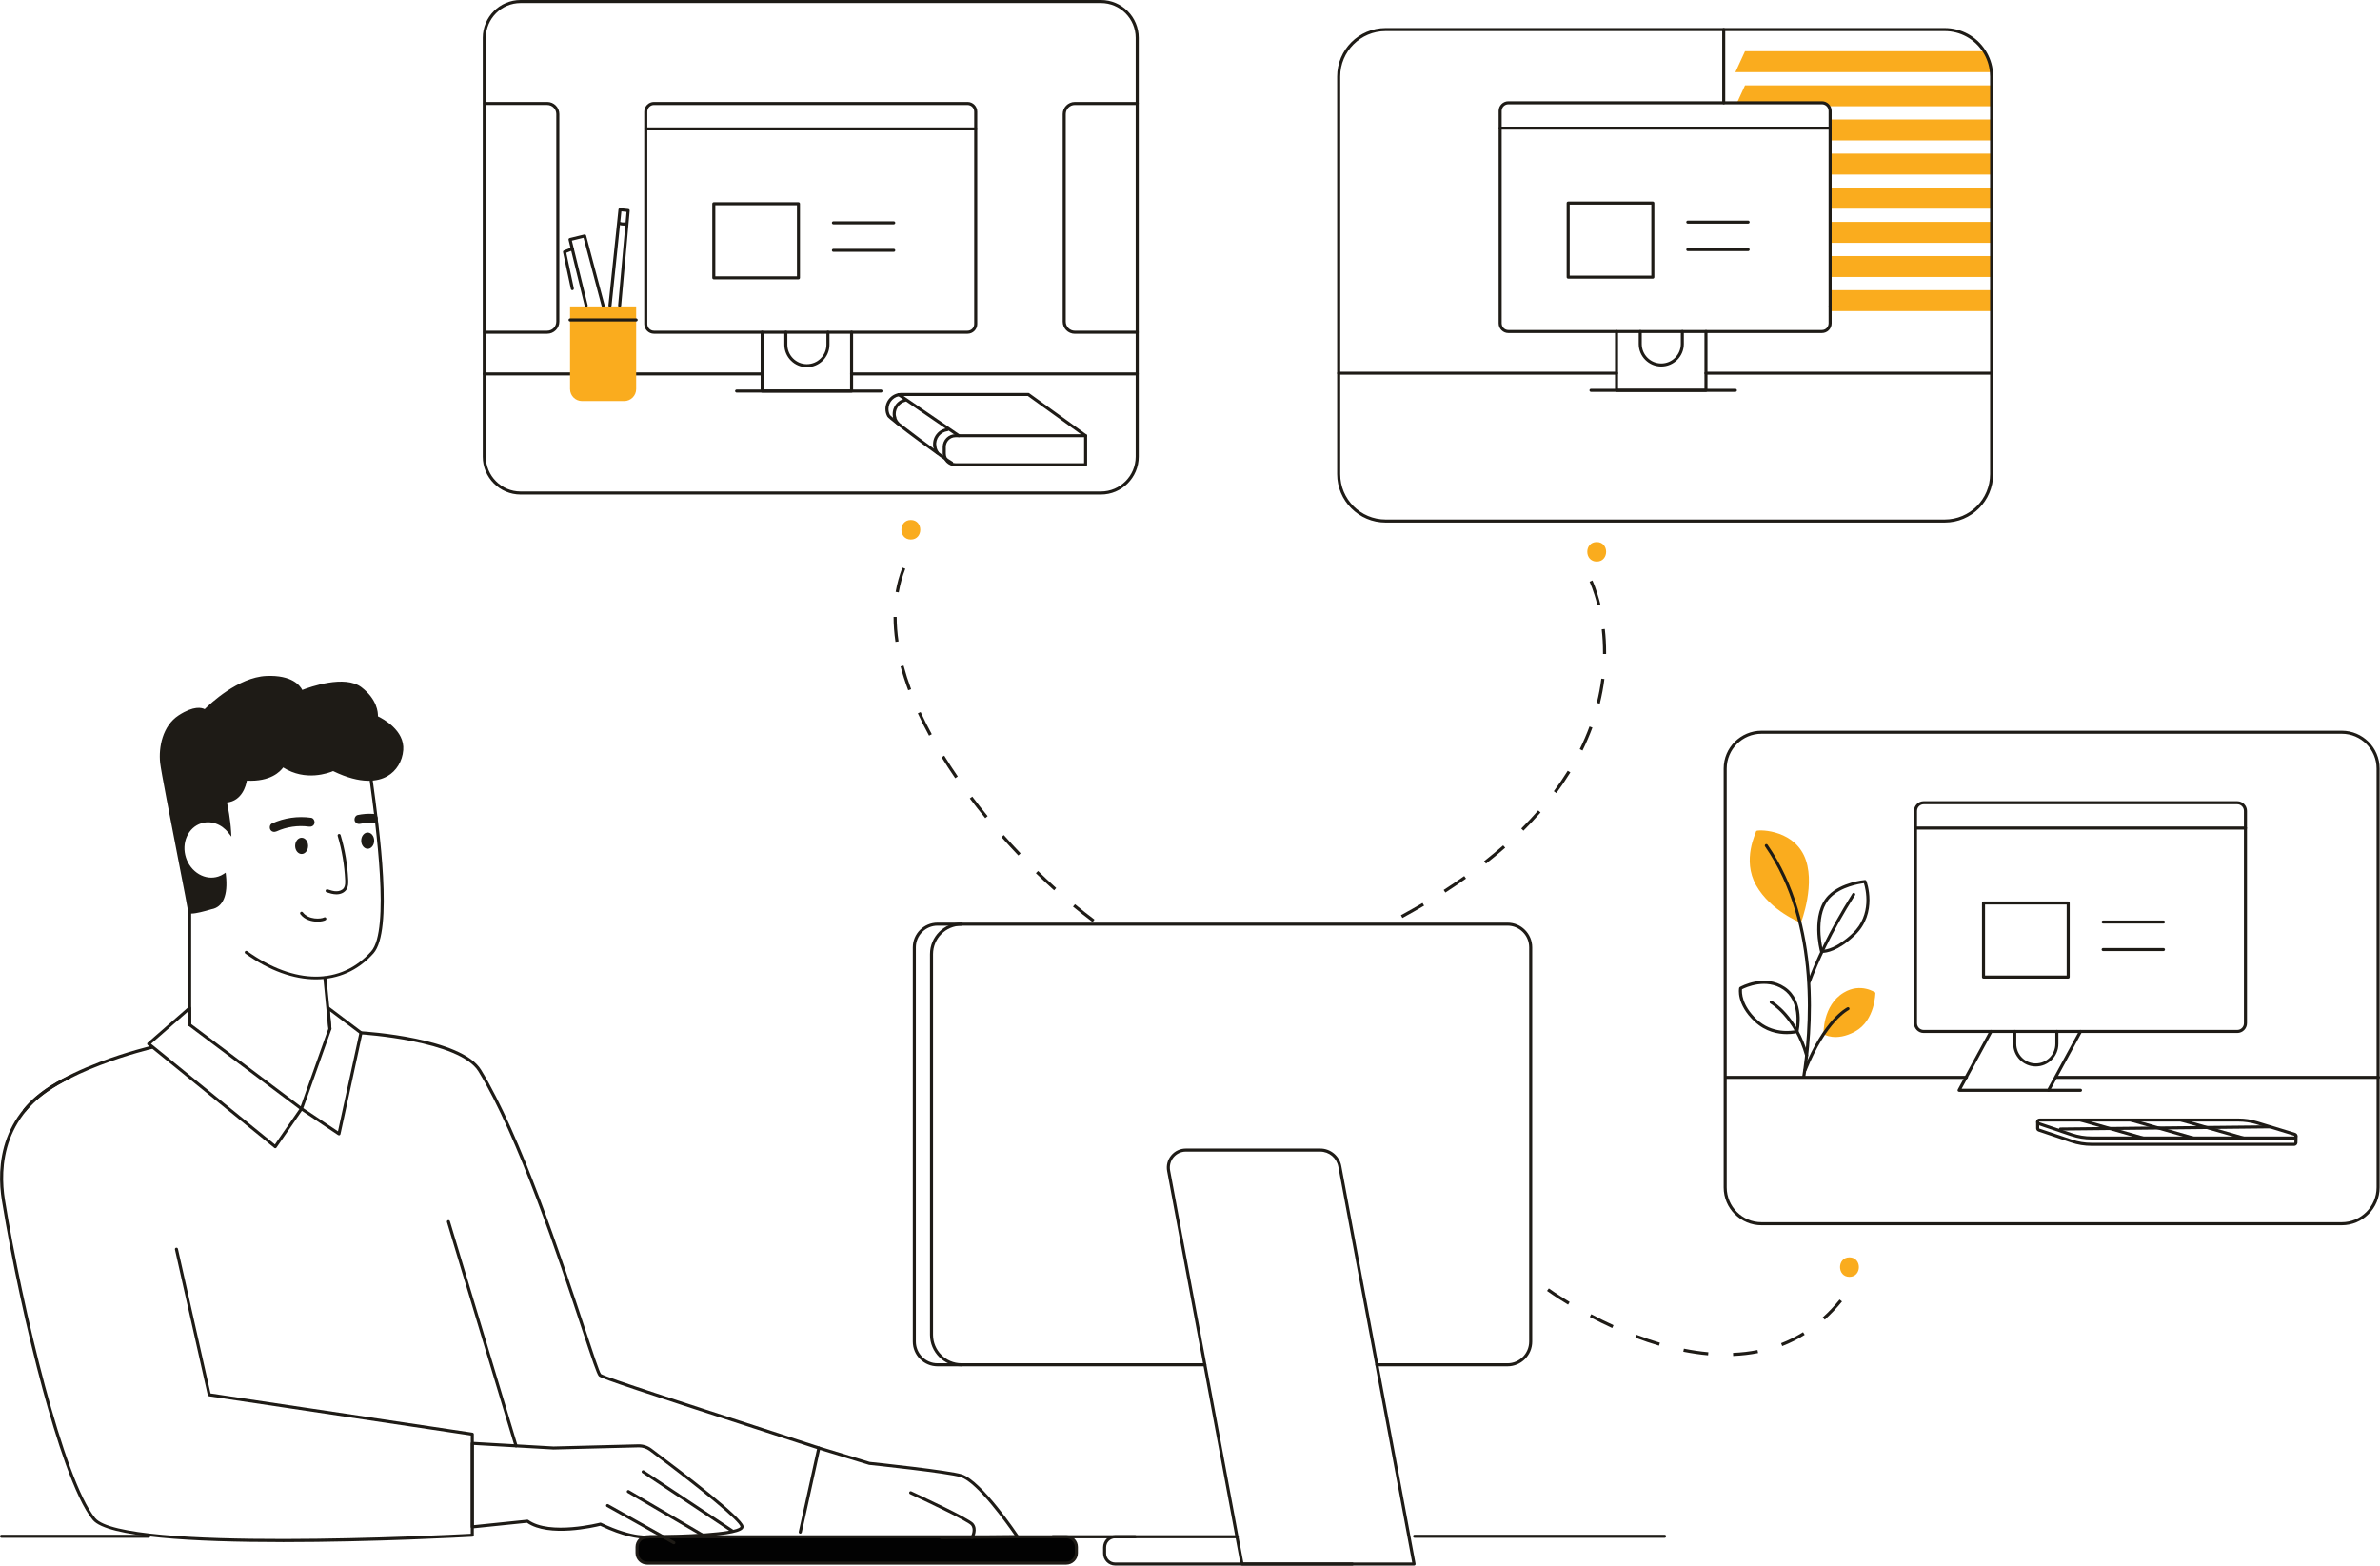 <?xml version="1.0" encoding="UTF-8"?><svg id="Layer_2" xmlns="http://www.w3.org/2000/svg" viewBox="0 0 1098.04 722.32"><defs><style>.cls-1{fill:#faac1e;}.cls-1,.cls-2,.cls-3,.cls-4{stroke-width:0px;}.cls-2{fill:#1e1b16;}.cls-3{fill:#fff;}.cls-4{fill:#020202;}</style></defs><g id="Layer_1-2"><path class="cls-1" d="m830.87,425.76s7.32-18.79,1.38-31.16c-5.94-12.37-22.02-11.88-22.02-11.14s-6.68,13.2,0,25.04c6.68,11.84,20.64,17.26,20.64,17.26Z"/><path class="cls-1" d="m841.31,477.14s-.55-13.24,9.32-19.18c7.89-4.74,14.6,0,14.6,0,0,0,0,12.83-9.4,17.97-8.89,4.85-14.52,1.21-14.52,1.21Z"/><rect class="cls-4" x="293.91" y="709.03" width="202.7" height="12.15" rx="4.7" ry="4.7"/><path class="cls-2" d="m293.2,716.48v-2.74c0-2.98,2.43-5.41,5.41-5.41h193.29c2.98,0,5.41,2.43,5.41,5.41v2.74c0,2.98-2.43,5.41-5.41,5.41h-193.29c-2.98,0-5.41-2.43-5.41-5.41Zm5.41-6.74c-2.2,0-4,1.79-4,4v2.74c0,2.21,1.79,4,4,4h193.29c2.2,0,4-1.79,4-4v-2.74c0-2.21-1.79-4-4-4h-193.29Z"/><path class="cls-2" d="m152.21,475.36s.05,0,.07,0c.39-.04.67-.38.63-.77l-2.32-23.43c-.04-.39-.39-.67-.77-.63-.39.04-.67.38-.63.77l2.32,23.43c.04.36.34.64.7.64Z"/><path class="cls-2" d="m87.51,473.48c.39,0,.7-.32.7-.71v-70.5c0-.39-.32-.71-.7-.71s-.7.32-.7.71v70.5c0,.39.32.71.7.71Z"/><path class="cls-2" d="m369.22,707.57c.32,0,.62-.22.69-.55l8.57-38.8c.08-.35-.12-.71-.47-.82-7.61-2.51-18.61-6.08-30.26-9.86-28.96-9.39-68.61-22.26-70.47-23.61-.73-.82-3.94-10.52-7.65-21.76-10.23-30.93-29.29-88.51-47.67-118.58-9.09-14.87-53.49-17.68-55.37-17.79-.39-.03-.72.27-.75.66-.02.39.27.72.66.75.45.03,45.55,2.88,54.25,17.12,18.29,29.94,37.31,87.42,47.53,118.29,4.91,14.84,7.12,21.44,8.03,22.35,1.13,1.13,22.82,8.29,70.99,23.92,11.34,3.68,22.07,7.16,29.65,9.66l-8.43,38.18c-.08.38.16.76.54.84.05.01.1.02.15.02Z"/><path class="cls-2" d="m11.34,512.96c.21,0,.42-.09.56-.27,14.31-18.42,57.84-28.68,58.28-28.78.38-.09.62-.47.53-.85s-.46-.62-.85-.53c-.11.03-11.21,2.62-23.94,7.48-17.16,6.56-28.98,13.89-35.13,21.8-.24.31-.18.75.12.99.13.1.28.15.43.15Z"/><path class="cls-2" d="m432.55,630.39h123.32c.39,0,.7-.32.7-.71s-.32-.71-.7-.71h-123.32c-5.52,0-10.01-4.49-10.01-10.01v-181.87c0-5.52,4.49-10.01,10.01-10.01h262.94c5.52,0,10.01,4.49,10.01,10.01v181.87c0,5.52-4.49,10.01-10.01,10.01h-60.26c-.39,0-.7.32-.7.71s.32.71.7.71h60.26c6.3,0,11.42-5.12,11.42-11.42v-181.87c0-6.3-5.12-11.42-11.42-11.42h-262.94c-6.3,0-11.42,5.12-11.42,11.42v181.87c0,6.3,5.12,11.42,11.42,11.42Z"/><path class="cls-2" d="m443.6,630.39c.39,0,.7-.32.7-.71s-.32-.71-.7-.71c-7.24,0-13.13-5.89-13.13-13.13v-175.62c0-7.24,5.89-13.13,13.13-13.13.39,0,.7-.32.7-.71s-.32-.71-.7-.71c-8.02,0-14.54,6.52-14.54,14.54v175.62c0,8.02,6.52,14.54,14.54,14.54Z"/><line class="cls-3" x1=".7" y1="708.81" x2="68.6" y2="708.81"/><path class="cls-2" d="m.7,709.51h67.89c.39,0,.7-.32.7-.71s-.32-.71-.7-.71H.7c-.39,0-.7.32-.7.71s.32.71.7.71Z"/><line class="cls-3" x1="652.62" y1="708.81" x2="767.98" y2="708.81"/><path class="cls-2" d="m652.62,709.51h115.36c.39,0,.7-.32.7-.71s-.32-.71-.7-.71h-115.36c-.39,0-.7.32-.7.71s.32.71.7.71Z"/><path class="cls-2" d="m514.49,722.32h109.41c.39,0,.7-.32.7-.71s-.32-.71-.7-.71h-109.41c-2.3,0-4.17-1.87-4.17-4.16v-2.84c0-2.3,1.87-4.17,4.17-4.17h56.33c.39,0,.7-.32.7-.71s-.32-.71-.7-.71h-56.33c-3.07,0-5.57,2.5-5.57,5.58v2.84c0,3.07,2.5,5.57,5.57,5.57Z"/><path class="cls-2" d="m572.34,721.74l-33.87-181.44c-.48-2.57.2-5.2,1.88-7.22s4.13-3.17,6.75-3.17h62c4.76,0,8.86,3.4,9.73,8.08l34.26,183.48c.04.21-.02.42-.15.58s-.33.25-.54.25h-79.35c-.34,0-.63-.24-.69-.58Zm45.1-183.48c-.75-4.02-4.26-6.93-8.35-6.93h-62c-2.2,0-4.26.97-5.67,2.66-1.4,1.69-1.98,3.9-1.57,6.06l33.77,180.86h77.92s-34.1-182.65-34.1-182.65Z"/><path class="cls-2" d="m145.71,451.85c10.25,0,19.48-4,26.59-11.99,9.2-10.35,2.75-57.31-.35-79.87-.62-4.49-1.1-8.04-1.25-9.78-.03-.35-.24-.74-1.16-1.52-4.39-3.71-28.08-17.49-42.93-16.21-16.36,1.41-31.22,12.03-37.86,27.06-.16.36,0,.77.36.93.36.16.77,0,.93-.36,6.44-14.56,20.84-24.86,36.69-26.23,15.27-1.32,41.13,14.25,42.58,16.54.16,1.81.62,5.16,1.25,9.76,2.83,20.61,9.47,68.88.7,78.74-13.87,15.6-35.27,15.56-57.24-.1-.32-.22-.76-.15-.98.17-.23.32-.15.76.16.98,11.11,7.92,22.32,11.88,32.52,11.88Z"/><path class="cls-2" d="m74.59,351.84c.63,6.01,12.93,67.4,12.93,68.67s9.85-1.69,9.85-1.69c6.62-1.14,6.78-9.57,6.17-14.97-.8.52-1.66.94-2.6,1.24-6.42,2.08-13.5-2.03-15.81-9.17-2.32-7.15,1.01-14.62,7.43-16.7,4.87-1.58,10.11.4,13.36,4.56-.42-7.31-2.07-14.17-2.07-14.17,8.54-.31,9.45-10.18,9.45-10.18,13.4.95,17.13-6.32,17.13-6.32,11.37,7.73,23.28,1.89,23.28,1.89,21.93,10.76,30.94.14,31.64-8.98.75-9.67-11.71-15.07-11.71-15.07,0,0,.95-6.96-7.27-13.29-8.23-6.33-27.28,1.58-27.28,1.58,0,0-2.16-7.28-16.2-6.65-14.04.64-28.36,15.51-28.36,15.51,0,0-3.13-3.04-11.71,2.53-7.55,4.91-8.86,15.19-8.23,21.21Z"/><path class="cls-2" d="m87.19,421.26c-.24-.18-.38-.45-.38-.72-.05-.73-2.18-11.66-4.43-23.24-3.62-18.61-8.12-41.77-8.5-45.38h0c-.74-7.05,1.06-17.01,8.55-21.88,7.01-4.55,10.67-3.56,12-2.85,2.5-2.49,15.43-14.71,28.42-15.31,11.96-.54,15.65,4.52,16.61,6.44,3.5-1.36,19.65-7.13,27.33-1.23,7.23,5.57,7.64,11.6,7.58,13.41,2.33,1.12,12.38,6.47,11.68,15.56-.4,5.14-3.15,9.65-7.36,12.06-4.23,2.42-11.99,3.95-25-2.35-1.99.85-12.71,4.91-23.05-1.68-1.29,1.82-5.77,6.65-16.74,6.08-.4,2.25-2.2,9.3-9.18,10.08.44,2.04,1.57,7.65,1.91,13.48l.13,2.27-1.4-1.79c-3.18-4.07-8.12-5.77-12.58-4.32-2.91.94-5.24,3.1-6.56,6.06-1.33,2.99-1.48,6.45-.41,9.74,1.06,3.29,3.21,6,6.04,7.65,2.81,1.63,5.96,2.01,8.87,1.07.86-.27,1.65-.65,2.43-1.16l.96-.62.13,1.14c1.04,9.23-1.36,14.82-6.67,15.73-3.27.98-7.17,2-9.2,2-.55,0-.96-.07-1.19-.24Zm1.04-.75s0-.03,0-.04c0,.01,0,.03,0,.04Zm12.93-14.74c-3.3,1.07-6.86.65-10.02-1.19-3.14-1.82-5.51-4.82-6.68-8.44-1.18-3.62-1.01-7.45.46-10.76,1.49-3.34,4.12-5.77,7.42-6.83,4.4-1.43,9.21-.17,12.72,3.22-.56-6.36-1.89-11.93-1.9-11.99l-.2-.84.87-.03c7.81-.28,8.73-9.16,8.77-9.54l.07-.69.69.05c12.72.89,16.3-5.66,16.45-5.94l.37-.71.66.45c10.88,7.4,22.45,1.9,22.57,1.84l.31-.15.31.15c12.63,6.2,20.01,4.8,23.97,2.54,3.8-2.17,6.29-6.26,6.65-10.93.7-9.05-11.17-14.31-11.29-14.36l-.49-.21.07-.53c0-.07.8-6.62-7-12.63-7.81-6-26.39,1.59-26.58,1.67l-.72.29-.23-.74c-.08-.28-2.27-6.75-15.49-6.15-13.59.62-27.74,15.15-27.88,15.29l-.49.48-.51-.46s-2.95-2.51-10.84,2.61c-7.44,4.84-8.47,15.19-7.91,20.54.37,3.55,4.87,26.68,8.48,45.26,2.82,14.52,4.15,21.4,4.41,23.1,1.17.09,5.42-.91,9.07-2,5.7-.98,6.1-8.2,5.69-13.1-.58.3-1.18.55-1.78.75Z"/><path class="cls-2" d="m130.41,711.49c42.14,0,84.15-2.3,87.52-2.49.37-.02.67-.33.67-.7v-46.6c0-.35-.26-.65-.6-.7l-120.87-18.11-15.04-66.7c-.09-.38-.46-.62-.84-.53-.38.09-.62.46-.53.84l15.15,67.17c.06.28.3.5.58.54l120.75,18.1v45.33c-11.31.6-160.49,8.24-173.3-7.27-14.46-17.5-33.46-96.45-41.61-146.72-2.38-14.66-1.66-41.41,29.92-55.93.35-.16.51-.58.35-.93-.16-.35-.58-.51-.93-.35C-.82,511.33-1.56,538.81.88,553.86c4.52,27.83,11.56,60.45,18.83,87.25,5.94,21.88,14.77,50.07,23.08,60.14,6.71,8.12,47.22,10.23,87.62,10.23Z"/><line class="cls-3" x1="206.89" y1="563.64" x2="238.08" y2="667.08"/><path class="cls-2" d="m238.08,667.78c.07,0,.14,0,.2-.03.37-.11.58-.51.47-.88l-31.19-103.44c-.11-.37-.5-.58-.88-.47-.37.11-.58.51-.47.88l31.19,103.44c.09.3.37.5.67.5Z"/><path class="cls-2" d="m126.54,529.59l-58.39-47.46c-.16-.13-.26-.33-.26-.53,0-.21.08-.41.24-.54l18.91-16.5c.21-.18.5-.22.75-.11.25.11.41.37.41.64v7.35s51.3,38.56,51.3,38.56c.3.23.37.65.16.96l-12.1,17.5c-.11.16-.29.27-.48.3-.03,0-.07,0-.1,0-.16,0-.32-.06-.44-.16Zm-39.46-56.25c-.18-.13-.28-.34-.28-.56v-6.15s-17.11,14.94-17.11,14.94l57.15,46.45,11.28-16.31-51.04-38.36Zm.41-.56h0s0,0,0,0Z"/><path class="cls-2" d="m156.01,523.71l-17.31-11.58c-.27-.18-.38-.52-.27-.82l13.07-36.75-.78-9.42c-.02-.28.12-.54.36-.67.24-.13.54-.11.76.05l15.12,11.42c.22.17.32.44.26.71l-10.14,46.62c-.05.23-.21.42-.42.5-.08.03-.17.05-.26.05-.14,0-.27-.04-.39-.12Zm-3.76-57.12l.66,8c0,.1,0,.2-.04.29l-12.94,36.38,16,10.7,9.83-45.17-13.5-10.2Z"/><path class="cls-2" d="m434.25,710.08h0l35.2-.34c.26,0,.5-.15.62-.38.12-.23.11-.51-.04-.72-.69-1.04-17.08-25.43-26.22-28.4-5.86-1.9-40.32-5.53-42.58-5.77l-23.25-7.08c-.37-.12-.77.1-.88.47-.11.37.1.77.47.88l23.31,7.09s.09.02.13.03c.37.04,36.58,3.83,42.36,5.71,7.63,2.48,21.41,21.93,24.74,26.76l-33.89.33c-.39,0-.7.32-.7.71,0,.39.32.7.7.7Z"/><path class="cls-2" d="m276.96,703.96c-2.68.67-23.7,5.6-33.82-1.38l-25.19,2.59c-.2.01-.4-.04-.54-.18-.15-.13-.23-.32-.23-.52v-38.55c0-.19.08-.38.22-.51.14-.13.33-.2.52-.19l37.44,2.15,39.11-1c2.18-.05,4.34.63,6.09,1.94,15.57,11.64,41.79,31.76,42.47,35.82.05.32.03.8-.39,1.3-3.53,4.17-38.26,4.31-42.59,4.31-.25.05-1,.17-2.26.17-3.29,0-10.09-.83-20.83-5.95Zm17.56-36.18l-39.17.99-36.76-2.11v37.02s24.67-2.54,24.67-2.54c.18-.02.34.03.48.13,9.95,7.16,32.88,1.31,33.11,1.25.16-.04.33-.03.48.05,15.22,7.3,22.41,5.79,22.48,5.77.05-.01.11-.02.16-.02,14.83,0,39.24-1.04,41.59-3.81.06-.07.08-.12.08-.15-.42-2.5-16.87-16.21-41.92-34.93-1.44-1.07-3.21-1.66-5-1.66-.07,0-.14,0-.21,0Z"/><path class="cls-2" d="m155.24,412.62h.08c1.92-.02,3.6-.83,4.49-2.16.9-1.35.91-2.98.84-4.53-.32-7-1.5-13.95-3.5-20.66-.11-.37-.51-.58-.88-.47-.37.11-.59.5-.47.88,1.97,6.6,3.12,13.44,3.44,20.32.06,1.32.06,2.69-.6,3.68-.74,1.11-2.21,1.52-3.33,1.53-1.37.05-2.8-.44-4.16-.88-.37-.12-.77.08-.89.46-.12.37.08.77.45.89,1.37.44,2.93.94,4.52.94Z"/><path class="cls-2" d="m146.51,425.23c1.59,0,2.96-.3,3.69-.7.34-.19.47-.61.28-.96-.19-.34-.61-.47-.96-.28-1.42.77-7.15,1.16-9.8-2.36-.23-.31-.68-.37-.99-.14-.31.23-.37.68-.14.99,1.97,2.61,5.25,3.45,7.91,3.45Z"/><path class="cls-2" d="m142.15,390.26c0,2.07-1.34,3.75-2.99,3.75s-2.99-1.68-2.99-3.75,1.34-3.75,2.99-3.75,2.99,1.68,2.99,3.75Z"/><ellipse class="cls-2" cx="169.64" cy="387.86" rx="2.99" ry="3.75"/><path class="cls-2" d="m142.46,381.38c-4.98-.69-10.26.1-14.83,2.18-1.04.47-2.27.3-2.89-.76-.53-.91-.29-2.42.76-2.89,5.72-2.6,11.87-3.47,18.08-2.61,1.13.16,1.75,1.6,1.48,2.6-.34,1.22-1.46,1.63-2.6,1.48h0Z"/><path class="cls-2" d="m165.1,376.01c2.32-.46,4.68-.66,7.04-.5.56.04,1.09.21,1.49.62.37.37.64.97.62,1.49-.05,1.08-.93,2.19-2.11,2.11-1.63-.11-3.26-.05-4.87.16l.56-.08c-.54.07-1.07.16-1.61.27-.56.11-1.12.08-1.63-.21-.44-.26-.86-.76-.97-1.26-.24-1.05.32-2.37,1.48-2.6h0Z"/><line class="cls-4" x1="485.7" y1="709.03" x2="523.75" y2="709.03"/><path class="cls-2" d="m485.7,709.74h38.05c.39,0,.7-.32.7-.71s-.32-.71-.7-.71h-38.05c-.39,0-.7.32-.7.71s.32.71.7.71Z"/><line class="cls-3" x1="296.73" y1="679.04" x2="337.9" y2="706.39"/><path class="cls-2" d="m337.89,707.09c.23,0,.45-.11.59-.32.22-.32.13-.76-.2-.98l-41.16-27.35c-.32-.22-.76-.13-.98.2s-.13.76.2.98l41.16,27.35c.12.08.26.12.39.12Z"/><line class="cls-3" x1="289.87" y1="688.17" x2="324.84" y2="708.65"/><path class="cls-2" d="m324.84,709.35c.24,0,.48-.12.61-.35.2-.34.08-.77-.25-.96l-34.97-20.48c-.33-.2-.77-.08-.96.25s-.08.77.25.96l34.97,20.48c.11.07.23.1.36.1Z"/><line class="cls-3" x1="280.29" y1="694.63" x2="310.9" y2="711.79"/><path class="cls-2" d="m310.9,712.5c.25,0,.49-.13.62-.36.19-.34.07-.77-.27-.96l-30.6-17.16c-.34-.19-.77-.07-.96.27s-.07.77.27.96l30.6,17.16c.11.06.23.09.34.09Z"/><path class="cls-2" d="m448.48,710.08c.24,0,.48-.13.61-.35.1-.17,2.4-4.2-.08-6.99-2.21-2.48-25.87-13.42-28.56-14.66-.36-.16-.77,0-.94.34-.16.35,0,.77.35.93,10.46,4.82,26.57,12.61,28.1,14.32,1.81,2.03-.06,5.31-.08,5.34-.2.34-.08.77.25.96.11.07.23.1.35.1Z"/><path class="cls-2" d="m745.8,180.8h41.27c.39,0,.7-.32.7-.7v-27.14c0-.39-.32-.7-.7-.7s-.7.32-.7.7v26.44h-39.86v-26.44c0-.39-.32-.7-.7-.7s-.7.32-.7.7v27.14c0,.39.32.7.7.7Z"/><path class="cls-2" d="m766.43,169.1c5.75,0,10.43-4.67,10.43-10.41v-5.74c0-.39-.32-.7-.7-.7s-.7.32-.7.7v5.74c0,4.96-4.04,9-9.02,9s-9-4.04-9-9v-5.74c0-.39-.32-.7-.7-.7s-.7.32-.7.7v5.74c0,5.74,4.67,10.41,10.41,10.41Z"/><path class="cls-2" d="m734.02,180.8h66.63c.39,0,.7-.32.7-.7,0-.39-.32-.7-.7-.7h-66.63c-.39,0-.7.32-.7.7s.32.7.7.7Z"/><path class="cls-2" d="m222.73,210.7V17.46c0-9.63,7.83-17.46,17.46-17.46h267.72c9.63,0,17.46,7.83,17.46,17.46v193.24c0,9.63-7.83,17.46-17.46,17.46H240.19c-9.63,0-17.46-7.83-17.46-17.46ZM240.19,1.41c-8.85,0-16.05,7.2-16.05,16.05v193.24c0,8.85,7.2,16.05,16.05,16.05h267.72c8.85,0,16.05-7.2,16.05-16.05V17.46c0-8.85-7.2-16.05-16.05-16.05H240.19Z"/><path class="cls-2" d="m617.62,172.89h128.18c.39,0,.7-.32.7-.7s-.32-.7-.7-.7h-128.18c-.39,0-.7.32-.7.7s.32.7.7.7Z"/><path class="cls-2" d="m787.06,172.89h131.79c.39,0,.7-.32.7-.7s-.32-.7-.7-.7h-131.79c-.39,0-.7.32-.7.7s.32.7.7.7Z"/><path class="cls-2" d="m795.26,48.13c.39,0,.7-.32.7-.7V13.64c0-.39-.32-.7-.7-.7s-.7.32-.7.7v33.78c0,.39.32.7.7.7Z"/><path class="cls-2" d="m844.35,142.15h74.5c.39,0,.7-.32.7-.7s-.32-.7-.7-.7h-74.5c-.39,0-.7.32-.7.7,0,.39.32.7.7.7Z"/><path class="cls-1" d="m918.76,33.29h-118.11l4.43-9.66h110.37c1.82,2.83,3,6.12,3.31,9.66Z"/><path class="cls-1" d="m801.39,47.42h39.18c1.28,0,2.41.63,3.09,1.61h75.2s0-9.65,0-9.65h-113.78s-3.69,8.04-3.69,8.04Z"/><rect class="cls-1" x="844.36" y="55.13" width="74.5" height="9.66"/><rect class="cls-1" x="844.36" y="70.88" width="74.5" height="9.66"/><rect class="cls-1" x="844.36" y="86.63" width="74.5" height="9.66"/><rect class="cls-1" x="844.36" y="102.38" width="74.5" height="9.66"/><rect class="cls-1" x="844.36" y="118.14" width="74.5" height="9.65"/><rect class="cls-1" x="844.36" y="133.88" width="74.5" height="9.66"/><path class="cls-2" d="m691.41,149.17V51.21c0-2.48,2.02-4.49,4.49-4.49h144.66c2.48,0,4.49,2.02,4.49,4.49v97.96c0,2.48-2.02,4.49-4.49,4.49h-144.66c-2.48,0-4.49-2.02-4.49-4.49Zm4.49-101.04c-1.7,0-3.08,1.38-3.08,3.08v97.96c0,1.7,1.38,3.08,3.08,3.08h144.66c1.7,0,3.08-1.38,3.08-3.08V51.21c0-1.7-1.38-3.08-3.08-3.08h-144.66Z"/><path class="cls-2" d="m692.12,59.83h152.24c.39,0,.7-.32.7-.7s-.32-.7-.7-.7h-152.24c-.39,0-.7.32-.7.7s.32.7.7.7Z"/><path class="cls-2" d="m722.79,127.87v-34.19c0-.39.32-.7.7-.7h39.07c.39,0,.7.32.7.7v34.19c0,.39-.32.7-.7.7h-39.07c-.39,0-.7-.32-.7-.7Zm39.07-33.48h-37.66s0,32.78,0,32.78h37.66s0-32.78,0-32.78Z"/><path class="cls-2" d="m778.68,103.18h27.84c.39,0,.7-.32.7-.7,0-.39-.32-.7-.7-.7h-27.84c-.39,0-.7.32-.7.7s.32.7.7.7Z"/><path class="cls-2" d="m778.68,115.87h27.84c.39,0,.7-.32.7-.7s-.32-.7-.7-.7h-27.84c-.39,0-.7.32-.7.7,0,.39.32.7.7.7Z"/><path class="cls-2" d="m351.62,181.13h41.27c.39,0,.7-.32.7-.7v-27.14c0-.39-.32-.7-.7-.7s-.7.32-.7.7v26.44h-39.86v-26.44c0-.39-.32-.7-.7-.7s-.7.32-.7.7v27.14c0,.39.32.7.7.7Z"/><path class="cls-2" d="m372.25,169.42c5.75,0,10.43-4.67,10.43-10.41v-5.74c0-.39-.32-.7-.7-.7s-.7.32-.7.7v5.74c0,4.96-4.04,9-9.02,9s-9-4.04-9-9v-5.74c0-.39-.32-.7-.7-.7s-.7.32-.7.7v5.74c0,5.74,4.67,10.41,10.41,10.41Z"/><path class="cls-2" d="m339.84,181.13h66.63c.39,0,.7-.32.7-.7,0-.39-.32-.7-.7-.7h-66.63c-.39,0-.7.32-.7.7s.32.7.7.7Z"/><path class="cls-2" d="m223.44,173.22h128.18c.39,0,.7-.32.7-.7s-.32-.7-.7-.7h-128.18c-.39,0-.7.32-.7.7s.32.7.7.7Z"/><path class="cls-2" d="m392.88,173.22h131.79c.39,0,.7-.32.7-.7s-.32-.7-.7-.7h-131.79c-.39,0-.7.32-.7.7s.32.7.7.7Z"/><path class="cls-2" d="m297.23,149.49V51.53c0-2.48,2.02-4.49,4.49-4.49h144.66c2.48,0,4.49,2.02,4.49,4.49v97.96c0,2.48-2.02,4.49-4.49,4.49h-144.66c-2.48,0-4.49-2.02-4.49-4.49Zm4.49-101.04c-1.7,0-3.08,1.38-3.08,3.08v97.96c0,1.7,1.38,3.08,3.08,3.08h144.66c1.7,0,3.08-1.38,3.08-3.08V51.53c0-1.7-1.38-3.08-3.08-3.08h-144.66Z"/><path class="cls-2" d="m223.67,153.98h28.79c3.09,0,5.6-2.51,5.6-5.6V52.64c0-3.09-2.51-5.6-5.6-5.6h-28.79c-.39,0-.7.32-.7.7s.32.7.7.7h28.79c2.31,0,4.19,1.88,4.19,4.19v95.75c0,2.31-1.88,4.19-4.19,4.19h-28.79c-.39,0-.7.32-.7.7s.32.7.7.7Z"/><path class="cls-2" d="m495.88,153.98h28.79c.39,0,.7-.32.7-.7,0-.39-.32-.7-.7-.7h-28.79c-2.31,0-4.19-1.88-4.19-4.19V52.64c0-2.31,1.88-4.19,4.19-4.19h28.79c.39,0,.7-.32.7-.7s-.32-.7-.7-.7h-28.79c-3.09,0-5.6,2.51-5.6,5.6v95.75c0,3.09,2.51,5.6,5.6,5.6Z"/><path class="cls-2" d="m297.94,60.16h152.24c.39,0,.7-.32.7-.7s-.32-.7-.7-.7h-152.24c-.39,0-.7.32-.7.7s.32.7.7.7Z"/><path class="cls-2" d="m328.61,128.19v-34.19c0-.39.32-.7.7-.7h39.07c.39,0,.7.32.7.7v34.19c0,.39-.32.7-.7.7h-39.07c-.39,0-.7-.32-.7-.7Zm39.07-33.48h-37.66s0,32.78,0,32.78h37.66s0-32.78,0-32.78Z"/><path class="cls-2" d="m384.5,103.5h27.84c.39,0,.7-.32.7-.7,0-.39-.32-.7-.7-.7h-27.84c-.39,0-.7.32-.7.7s.32.7.7.7Z"/><path class="cls-2" d="m384.5,116.2h27.84c.39,0,.7-.32.7-.7s-.32-.7-.7-.7h-27.84c-.39,0-.7.32-.7.7,0,.39.32.7.7.7Z"/><path class="cls-2" d="m939.22,492.03c5.75,0,10.43-4.67,10.43-10.41v-5.74c0-.39-.32-.71-.7-.71s-.7.32-.7.71v5.74c0,4.96-4.04,9-9.02,9-4.96,0-9-4.04-9-9v-5.74c0-.39-.32-.71-.7-.71s-.7.32-.7.71v5.74c0,5.74,4.67,10.41,10.41,10.41Z"/><path class="cls-2" d="m616.91,218.75V35.29c0-12.32,10.03-22.35,22.35-22.35h257.96c7.65,0,14.69,3.85,18.83,10.31,1.92,2.99,3.11,6.44,3.41,9.96.07.62.11,1.3.11,2.08v183.46c0,12.32-10.03,22.35-22.35,22.35h-257.96c-12.32,0-22.35-10.03-22.35-22.35Zm22.35-204.4c-11.55,0-20.94,9.39-20.94,20.94v183.46c0,11.55,9.39,20.94,20.94,20.94h257.96c11.55,0,20.94-9.39,20.94-20.94V35.29c0-.73-.03-1.36-.1-1.94-.29-3.31-1.4-6.54-3.2-9.34-3.88-6.05-10.47-9.66-17.64-9.66h-257.96Z"/><path class="cls-2" d="m948.94,497.78h148.39c.39,0,.7-.32.7-.71s-.32-.71-.7-.71h-148.39c-.39,0-.7.32-.7.71s.32.71.7.71Z"/><path class="cls-2" d="m796.19,497.78h111.06c.39,0,.7-.32.7-.71s-.32-.71-.7-.71h-111.06c-.39,0-.7.32-.7.71s.32.71.7.71Z"/><path class="cls-2" d="m903.84,503.74h41.27c.26,0,.5-.14.62-.37l14.75-27.14c.19-.34.06-.77-.28-.96-.34-.19-.77-.06-.96.28l-14.55,26.78h-39.66s14.18-26.1,14.18-26.1c.19-.34.06-.77-.28-.96-.34-.19-.77-.06-.96.28l-14.75,27.14c-.12.22-.11.48.01.7.13.21.36.34.61.34Z"/><path class="cls-2" d="m945.11,503.74h14.75c.39,0,.7-.32.7-.71s-.32-.71-.7-.71h-14.75c-.39,0-.7.32-.7.71s.32.71.7.71Z"/><path class="cls-2" d="m795.23,547.84v-193.24c0-9.63,7.83-17.46,17.46-17.46h267.72c9.63,0,17.46,7.83,17.46,17.46v193.24c0,9.63-7.83,17.46-17.46,17.46h-267.72c-9.63,0-17.46-7.83-17.46-17.46Zm17.46-209.29c-8.85,0-16.05,7.2-16.05,16.05v193.24c0,8.85,7.2,16.05,16.05,16.05h267.72c8.85,0,16.05-7.2,16.05-16.05v-193.24c0-8.85-7.2-16.05-16.05-16.05h-267.72Z"/><path class="cls-2" d="m883.03,472.1v-97.96c0-2.48,2.02-4.49,4.49-4.49h144.66c2.48,0,4.49,2.02,4.49,4.49v97.96c0,2.48-2.02,4.49-4.49,4.49h-144.66c-2.48,0-4.49-2.02-4.49-4.49Zm4.49-101.04c-1.7,0-3.08,1.38-3.08,3.08v97.96c0,1.7,1.38,3.08,3.08,3.08h144.66c1.7,0,3.08-1.38,3.08-3.08v-97.96c0-1.7-1.38-3.08-3.08-3.08h-144.66Z"/><path class="cls-2" d="m883.74,382.76h152.24c.39,0,.7-.32.7-.71s-.32-.71-.7-.71h-152.24c-.39,0-.7.32-.7.71s.32.71.7.71Z"/><path class="cls-2" d="m914.41,450.8v-34.18c0-.39.32-.71.7-.71h39.07c.39,0,.7.32.7.71v34.18c0,.39-.32.71-.7.71h-39.07c-.39,0-.7-.32-.7-.71Zm39.07-33.48h-37.66s0,32.77,0,32.77h37.66s0-32.77,0-32.77Z"/><path class="cls-2" d="m970.3,426.11h27.84c.39,0,.7-.32.7-.71s-.32-.71-.7-.71h-27.84c-.39,0-.7.32-.7.71s.32.71.7.71Z"/><path class="cls-2" d="m970.3,438.81h27.84c.39,0,.7-.32.7-.71,0-.39-.32-.71-.7-.71h-27.84c-.39,0-.7.32-.7.71s.32.71.7.71Z"/><path class="cls-2" d="m965,528.68h93.38c.79,0,1.43-.54,1.56-1.33,0-.03.14-3.12-.04-3.54-.15-.36-.57-.52-.93-.37-.32.14-.48.48-.41.81.04.38,0,2.61-.02,2.9-.02.11-.11.11-.16.11h-93.38c-3.09,0-6.15-.5-9.08-1.49l-15.01-5.06s-.13-.04-.11-.18c0-.04,0-.08,0-.12v-2.84c0-.39-.32-.7-.71-.7h0c-.39,0-.7.32-.7.71v2.79c-.09.75.34,1.44,1.06,1.68l15.01,5.06c3.08,1.04,6.28,1.56,9.53,1.56Z"/><path class="cls-2" d="m955.47,524.18l-15.01-5.06c-.75-.25-1.18-.97-1.05-1.75.13-.78.77-1.32,1.56-1.32h91.77c2.95,0,5.88.44,8.71,1.3l17.41,5.31c.77.23,1.22.95,1.1,1.74-.12.79-.76,1.34-1.56,1.34h-93.38c-3.25,0-6.45-.53-9.53-1.56Zm-14.51-6.72s-.14,0-.16.14c-.02.14.07.17.11.18h0l15.01,5.06c2.93.99,5.99,1.49,9.08,1.49h93.38s.14,0,.17-.14c.02-.14-.08-.17-.12-.18l-17.41-5.31c-2.69-.82-5.48-1.24-8.3-1.24h-91.77Z"/><path class="cls-2" d="m988.68,525.75c.31,0,.59-.2.68-.51.11-.37-.11-.76-.48-.87l-28.83-8.28c-.38-.11-.76.11-.87.48s.11.76.48.87l28.83,8.28c.07.02.13.03.2.03Z"/><path class="cls-2" d="m1011.84,525.75c.31,0,.59-.2.68-.51.11-.37-.11-.76-.48-.87l-28.83-8.28c-.38-.11-.76.11-.87.48s.11.76.48.87l28.83,8.28c.07.02.13.03.2.03Z"/><path class="cls-2" d="m1035,525.75c.31,0,.59-.2.68-.51.11-.37-.11-.76-.48-.87l-28.83-8.28c-.38-.11-.76.11-.87.48s.11.76.48.87l28.83,8.28c.07.02.13.03.2.03Z"/><path class="cls-2" d="m950.59,521.61h0l96.75-1.01c.39,0,.7-.32.7-.71,0-.39-.32-.7-.7-.7h0l-96.75,1.01c-.39,0-.7.32-.7.71,0,.39.32.7.7.7Z"/><path class="cls-2" d="m832.17,497.62c.34,0,.64-.25.69-.59,3.25-20.07,8.06-70.71-17.37-107.29-.22-.32-.66-.4-.98-.18-.32.22-.4.66-.18.98,25.13,36.16,20.36,86.36,17.13,106.26-.06.38.2.75.58.81.04,0,.08,0,.11,0Z"/><path class="cls-2" d="m834.73,453.6c.29,0,.55-.18.66-.46,3.24-8.71,9.42-22.73,20.44-40.12.21-.33.11-.76-.22-.97-.33-.21-.76-.11-.97.22-11.08,17.49-17.3,31.61-20.57,40.38-.14.37.05.77.41.91.08.03.16.04.25.04Z"/><path class="cls-2" d="m833.52,487.66c.06,0,.13,0,.19-.03.37-.11.59-.5.49-.87-5.19-18.32-16.23-24.71-16.69-24.98-.34-.19-.77-.07-.96.27-.19.34-.07.77.27.96.11.06,11.01,6.41,16.03,24.14.09.31.37.51.68.51Z"/><path class="cls-2" d="m832.84,494.3c.28,0,.54-.17.65-.44,8.98-22.5,19.32-27.79,19.42-27.84.35-.17.49-.59.32-.94-.17-.35-.6-.49-.94-.32-.44.22-10.93,5.58-20.11,28.58-.14.36.03.77.39.92.09.03.17.05.26.05Z"/><path class="cls-2" d="m840.28,439.6c-.28-.04-.51-.24-.58-.52-.19-.71-4.54-17.49,3.85-26.01,6-6.1,16.39-7.01,16.82-7.05.31-.03.6.16.72.45.06.15,5.5,14.78-5.38,25.11-7.78,7.39-13.19,8.05-14.88,8.05-.33,0-.51-.02-.55-.03Zm.09-.7h0,0Zm4.18-24.84c-7.05,7.16-4.27,21.31-3.61,24.16,1.49-.04,6.53-.75,13.8-7.66,9.07-8.62,6.02-20.48,5.2-23.07-2.2.28-10.51,1.62-15.39,6.57Z"/><path class="cls-2" d="m809.5,471.33c-8.6-8.1-7.2-15.21-7.13-15.51.04-.2.17-.37.34-.46.46-.26,11.38-6.33,20.79.03,9.45,6.38,6.37,20.08,6.23,20.66-.06.25-.25.45-.5.52-.18.05-2.1.54-4.88.54-3.99,0-9.78-1.01-14.84-5.78Zm13.2-14.78c-7.85-5.31-17.22-1.03-19-.13-.14,1.39-.24,7.29,6.76,13.88,7.1,6.68,15.96,5.4,17.97,4.99.43-2.33,2.02-13.5-5.73-18.75Z"/><path class="cls-1" d="m263,141.37h30.5v38.14c0,3.05-2.48,5.53-5.53,5.53h-19.44c-3.05,0-5.53-2.48-5.53-5.53v-38.14h0Z"/><path class="cls-2" d="m263,148.31h30.5c.39,0,.7-.32.7-.7s-.32-.7-.7-.7h-30.5c-.39,0-.7.32-.7.7,0,.39.32.7.7.7Z"/><path class="cls-2" d="m278.25,141.66c.06,0,.12,0,.18-.02.38-.1.6-.49.5-.86l-8.52-32.1c-.1-.37-.48-.6-.85-.5l-6.73,1.65c-.38.09-.61.47-.52.85l7.45,30.45c.09.38.47.61.85.52.38-.09.61-.47.52-.85l-7.29-29.77,5.38-1.32,8.34,31.43c.08.32.37.52.68.52Z"/><path class="cls-2" d="m281.44,141.66c.36,0,.66-.27.7-.63l4.55-43.52,2.37.25-3.88,43.14c-.04.39.25.73.64.76.38.03.73-.25.76-.64l3.94-43.83c.03-.38-.25-.72-.63-.76l-3.77-.39c-.19-.02-.37.04-.52.15s-.24.29-.26.47l-4.63,44.22c-.04.39.24.73.63.77.02,0,.05,0,.07,0Z"/><path class="cls-2" d="m264.05,133.89s.1,0,.15-.02c.38-.08.62-.46.54-.84l-3.48-16.39,3.05-1.2c.36-.14.54-.55.4-.91-.14-.36-.55-.54-.91-.4l-3.61,1.42c-.32.13-.5.47-.43.8l3.61,16.98c.07.33.36.56.69.56Z"/><path class="cls-2" d="m287.83,104.07c.24,0,.48-.01.71-.03.39-.04.67-.38.63-.77-.04-.39-.39-.68-.77-.63-.82.08-1.66-.01-2.44-.26-.37-.12-.77.08-.89.45-.12.37.08.77.45.89.74.24,1.52.36,2.3.36Z"/><path class="cls-2" d="m434.93,209.24v-3.02c0-3.25,2.64-5.89,5.89-5.89h60.04c.39,0,.7.32.7.7v13.4c0,.39-.32.7-.7.7h-60.04c-3.25,0-5.89-2.64-5.89-5.89Zm65.23-7.51h-59.33c-2.47,0-4.48,2.01-4.48,4.48v3.02c0,2.47,2.01,4.48,4.48,4.48h59.33s0-11.99,0-11.99Z"/><path class="cls-2" d="m439.05,214.27c.28,0,.55-.17.66-.45.14-.36-.03-.77-.39-.91-1.99-.88-27.73-20.06-28.7-21.39-.46-.84-.71-1.83-.71-2.83,0-3.31,2.69-5.99,5.99-5.99h58.3s26.26,18.91,26.26,18.91c.32.23.76.16.98-.16.23-.32.16-.76-.16-.98l-26.44-19.04c-.12-.09-.26-.13-.41-.13h-58.53c-4.08,0-7.4,3.32-7.4,7.4,0,1.24.31,2.46.9,3.54.88,1.61,28.06,21.46,29.4,21.99.08.03.17.05.26.05Z"/><path class="cls-2" d="m442.34,201.73c.22,0,.45-.11.58-.31.22-.32.14-.76-.18-.98l-27.66-18.93c-.32-.22-.76-.14-.98.18-.22.32-.14.76.18.98l27.66,18.93c.12.08.26.12.4.12Z"/><path class="cls-2" d="m412.74,193.2c.05,0,.11,0,.16-.02.38-.09.61-.47.52-.85-.36-1.51-.11-3.07.71-4.39.81-1.32,2.09-2.24,3.6-2.6.38-.09.61-.47.52-.85s-.47-.61-.85-.52c-1.88.44-3.46,1.59-4.48,3.23-1.01,1.64-1.32,3.58-.88,5.45.08.32.37.54.69.54Z"/><path class="cls-2" d="m414.22,196.04c.17,0,.34-.06.47-.18.29-.26.31-.71.05-1-.64-.72-1.1-1.59-1.33-2.54-.09-.38-.47-.61-.85-.52-.38.09-.61.47-.52.85.28,1.17.85,2.26,1.65,3.15.14.15.33.23.52.23Z"/><path class="cls-2" d="m431.26,206.51s.06,0,.09,0c.39-.05.66-.4.61-.79-.21-1.61.22-3.21,1.21-4.49s2.42-2.11,4.03-2.32c.39-.05.66-.4.61-.79s-.41-.65-.79-.61c-1.98.26-3.75,1.27-4.97,2.85s-1.75,3.55-1.5,5.53c.05.36.35.61.7.61Z"/><path class="cls-2" d="m432.5,209.62c.14,0,.29-.04.41-.13.31-.23.39-.67.16-.98-.59-.82-.97-1.78-1.1-2.79-.05-.39-.4-.66-.79-.61-.39.05-.66.4-.61.79.16,1.24.63,2.43,1.36,3.43.14.19.35.29.57.29Z"/><path class="cls-2" d="m495.04,418.3l.92-1.11c3.03,2.5,6.05,4.89,9,7.09l-.86,1.15c-2.96-2.22-6.01-4.62-9.05-7.13Zm-17.12-15.41l1-1.03c2.76,2.68,5.57,5.32,8.37,7.84l-.96,1.07c-2.81-2.53-5.64-5.18-8.41-7.88Zm-15.89-16.67l1.08-.95c2.52,2.85,5.13,5.69,7.76,8.44l-1.04.99c-2.64-2.77-5.26-5.62-7.79-8.48Zm-14.59-17.83l1.15-.86c2.26,3,4.65,6.04,7.08,9.01l-1.11.91c-2.45-2.99-4.84-6.04-7.12-9.06Zm-13.03-19l1.22-.75c1.96,3.17,4.06,6.4,6.26,9.59l-1.18.81c-2.21-3.21-4.32-6.46-6.29-9.65Zm-10.96-20.27l1.3-.6c1.55,3.35,3.28,6.79,5.14,10.22l-1.26.68c-1.88-3.46-3.62-6.92-5.18-10.3Zm-7.96-21.65l1.39-.37c.95,3.54,2.12,7.19,3.48,10.87l-1.35.5c-1.38-3.72-2.56-7.42-3.52-11Zm-3.23-22.86h1.44c0,3.65.29,7.46.86,11.33l-1.42.21c-.58-3.94-.87-7.82-.88-11.54Zm.97-11.55c.68-3.87,1.72-7.63,3.11-11.18l1.34.52c-1.35,3.46-2.37,7.13-3.03,10.91l-1.41-.25Z"/><path class="cls-2" d="m646.34,422.25c3.4-1.85,6.75-3.75,9.96-5.64l.73,1.24c-3.23,1.91-6.6,3.81-10.01,5.67l-.69-1.26Zm19.71-11.65c3.25-2.1,6.44-4.25,9.48-6.41l.83,1.17c-3.06,2.17-6.26,4.33-9.53,6.44l-.78-1.21Zm18.65-13.25c3.04-2.39,6-4.85,8.8-7.3l.95,1.08c-2.82,2.48-5.8,4.95-8.86,7.35l-.89-1.13Zm17.15-15.1c2.74-2.73,5.37-5.53,7.82-8.33l1.08.95c-2.47,2.83-5.13,5.65-7.89,8.4l-1.01-1.02Zm15.01-17.2c2.31-3.1,4.47-6.27,6.43-9.43l1.22.75c-1.98,3.2-4.16,6.41-6.5,9.53l-1.15-.86Zm11.96-19.4c1.7-3.44,3.21-6.96,4.51-10.47l1.35.5c-1.32,3.56-2.85,7.12-4.57,10.6l-1.29-.64Zm7.87-21.35c.92-3.7,1.63-7.46,2.1-11.2l1.42.18c-.48,3.79-1.2,7.61-2.13,11.36l-1.39-.35Zm2.87-22.56v-.75c0-3.55-.2-7.13-.6-10.63l1.43-.16c.41,3.55.61,7.18.61,10.79v.76s-1.44-.01-1.44-.01Zm-6.19-33.33l1.29-.62c.08.16,1.97,4.11,3.69,11.03l-1.39.34c-1.67-6.76-3.57-10.71-3.58-10.75Z"/><path class="cls-2" d="m799.55,624.18c3.88-.16,7.67-.6,11.28-1.32l.28,1.41c-3.68.73-7.55,1.18-11.5,1.34l-.06-1.43Zm-22.94-.54l.28-1.41c3.83.77,7.63,1.32,11.28,1.65l-.13,1.43c-3.71-.33-7.55-.9-11.44-1.67Zm45.12-3.93c3.52-1.37,6.93-3.08,10.13-5.07l.76,1.22c-3.28,2.04-6.77,3.79-10.37,5.19l-.52-1.34Zm-67.25-2.55l.51-1.34c3.65,1.38,7.29,2.62,10.83,3.66l-.41,1.38c-3.57-1.05-7.25-2.3-10.94-3.7Zm-21-9.55l.67-1.27c3.41,1.8,6.86,3.51,10.27,5.06l-.6,1.31c-3.44-1.57-6.92-3.28-10.35-5.1Zm107.44.21c2.74-2.46,5.36-5.24,7.8-8.25l1.12.9c-2.49,3.07-5.17,5.9-7.96,8.41l-.96-1.07Zm-127.18-12.22l.85-1.16s3.62,2.64,9.6,6.26l-.74,1.23c-6.04-3.65-9.67-6.3-9.7-6.33Z"/><path class="cls-1" d="m420.23,248.91c-5.79,0-5.8-9,0-9s5.8,9,0,9h0Z"/><path class="cls-1" d="m736.66,259.08c-5.79,0-5.8-9,0-9s5.8,9,0,9h0Z"/><path class="cls-1" d="m853.27,589.1c-5.79,0-5.8-9,0-9s5.8,9,0,9h0Z"/></g></svg>